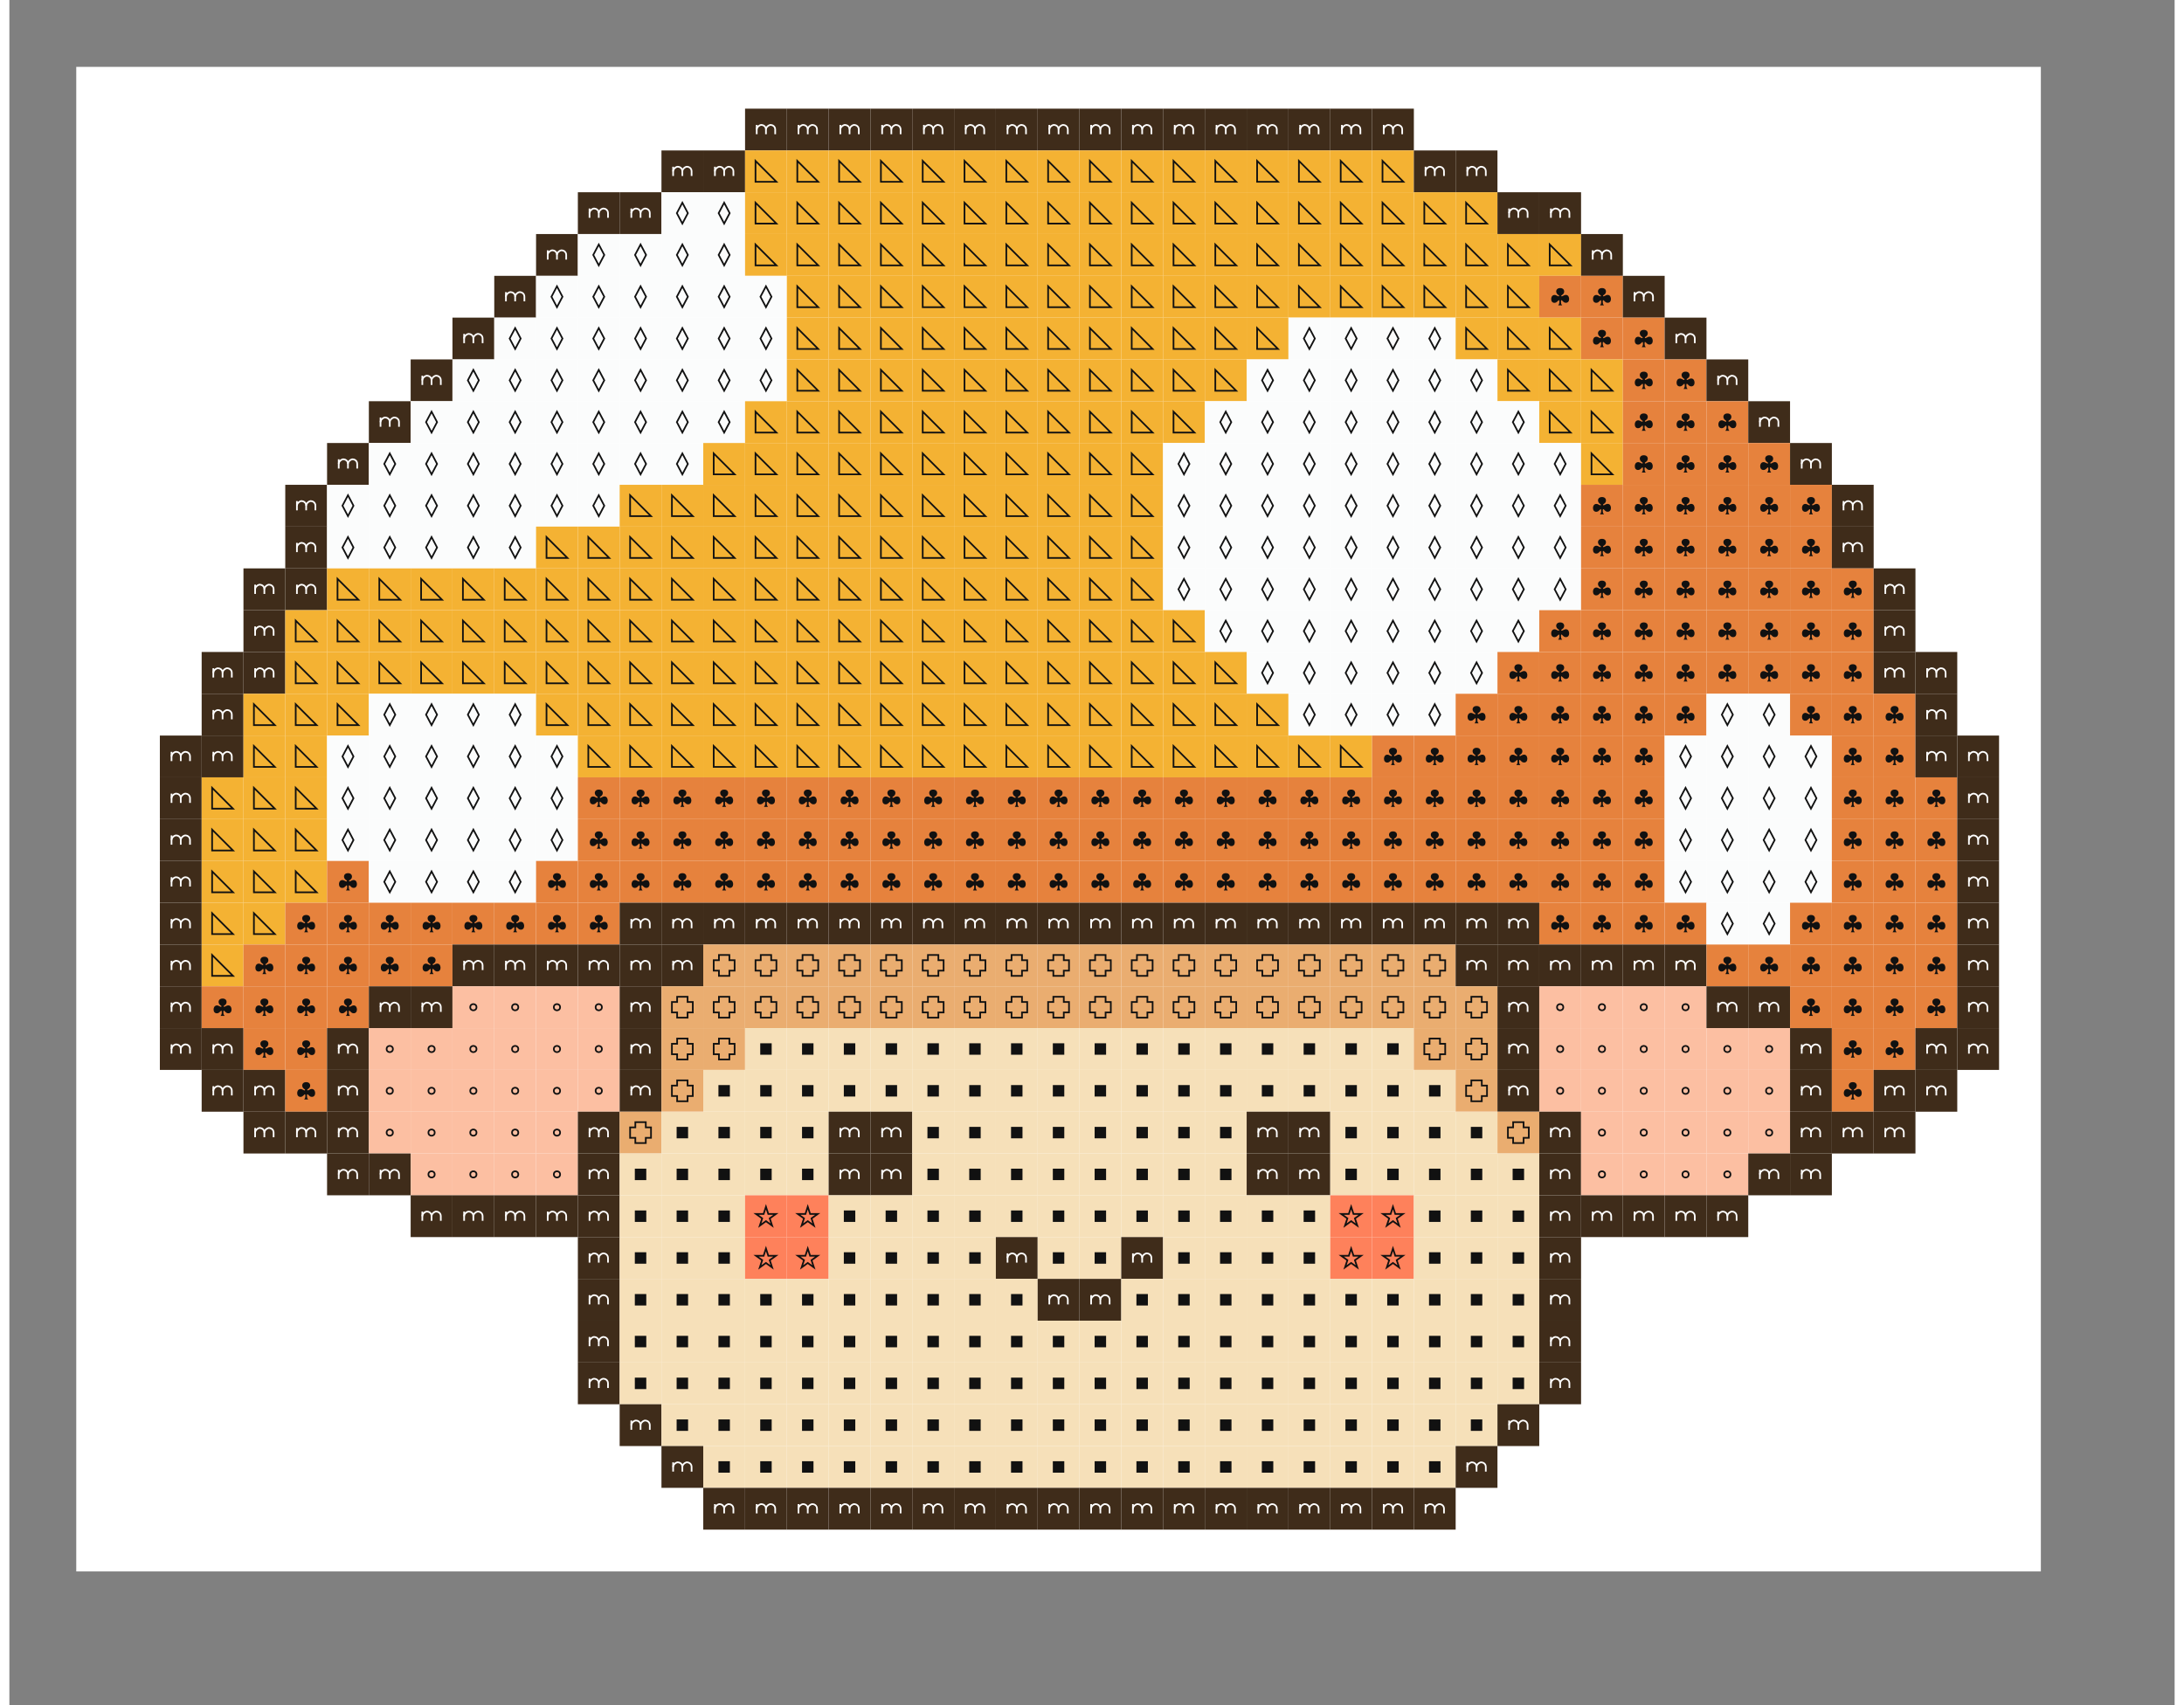 <svg xmlns="http://www.w3.org/2000/svg" width="200.8mm" height="156.8mm" viewBox="-6.4 -6.4 207.2 163.2" xmlns:xlink="http://www.w3.org/1999/xlink"><rect x="-6.4" y="-6.4" width="207.2" height="163.2" fill="#808080" stroke="none"/><defs>
      <rect id="maskCr" width="4" height="4" />
      <path id="maskHc1" d="M 0 0 L 2 0 L 4 2 L 4 4 L 2 4 L 0 2 Z" />
      <path id="maskHc2" d="M 2 0 L 4 0 L 4 2 L 2 4 L 0 4 L 0 2 Z" />
      <g id="c0"><use xlink:href="#maskCr" fill="rgb(251,252,252)" /><use xlink:href="#sm0" /></g><g id="c1"><use xlink:href="#maskCr" fill="rgb(221,212,238)" /><use xlink:href="#sm28" /></g><g id="sm101"><g transform="scale(0.004) translate(250,250)"><g id="_773110240">
   <line fill="none" stroke="#FFF" stroke-width="40" x1="29" y1="139" x2="29" y2="361"/>
   <path fill="none" stroke="#FFF" stroke-width="40" d="M29 250c0,-63 73,-111 110,-111 38,0 111,27 111,111l0 111"/>
   <path fill="none" stroke="#FFF" stroke-width="40" d="M250 250c0,-63 73,-111 111,-111 37,0 110,27 110,111l0 111"/>
  </g></g></g><g id="c2"><use xlink:href="#maskCr" fill="rgb(63,44,26)" /><use xlink:href="#sm101" /></g><g id="c3"><use xlink:href="#maskCr" fill="rgb(63,44,26)" /><use xlink:href="#sm101" /></g><g id="sm5"><g transform="scale(0.004) translate(250,250)"><path fill="none" fill-rule="nonzero" stroke="#111" stroke-width="40" d="M0 0l500 500 -500 0 0 -500zm250 250m0 250m-250 -250"/></g></g><g id="c4"><use xlink:href="#maskCr" fill="rgb(244,178,51)" /><use xlink:href="#sm5" /></g><g id="sm61"><g transform="scale(0.004) translate(250,250)"><path fill="#111" d="M298 457l-96 0c12,-16 20,-30 23,-41 4,-11 6,-25 6,-43 0,-14 0,-23 -2,-29 0,-4 -2,-6 -4,-8 -1,-2 -3,-3 -5,-3 -2,0 -5,1 -8,3 -4,2 -12,10 -25,24 -13,13 -24,22 -32,26 -14,6 -28,10 -42,10 -23,0 -42,-8 -57,-25 -14,-16 -21,-38 -21,-66 0,-18 4,-35 11,-52 7,-16 17,-28 30,-35 12,-7 26,-11 41,-11 9,0 18,1 25,4 8,2 20,8 37,17 16,9 28,13 34,13 3,0 6,-1 8,-3 2,-2 3,-5 3,-8 0,-5 -1,-8 -3,-11 -3,-4 -10,-9 -20,-15 -15,-9 -26,-21 -34,-36 -8,-15 -12,-29 -12,-44 0,-22 8,-42 25,-58 17,-15 41,-23 71,-23 30,0 53,8 70,23 17,16 25,36 25,59 0,15 -4,30 -12,45 -9,14 -19,25 -32,32 -12,8 -20,13 -22,16 -3,3 -4,7 -4,10 0,4 1,7 4,9 2,3 5,4 8,4 6,0 17,-4 32,-13 25,-14 46,-22 64,-22 16,0 31,4 43,12 12,7 21,19 28,37 6,17 10,33 10,50 0,27 -7,49 -21,65 -14,17 -33,25 -57,25 -14,0 -26,-3 -38,-8 -11,-6 -26,-18 -44,-37 -8,-8 -13,-13 -16,-15 -3,-2 -6,-2 -9,-2 -2,0 -3,0 -5,1 -2,2 -3,5 -4,10 -2,6 -2,16 -2,29 0,18 2,33 5,44 4,11 12,25 24,40z"/></g></g><g id="c5"><use xlink:href="#maskCr" fill="rgb(230,130,61)" /><use xlink:href="#sm61" /></g><g id="c6"><use xlink:href="#maskCr" fill="rgb(63,44,26)" /><use xlink:href="#sm101" /></g><g id="sm3"><g transform="scale(0.004) translate(250,250)"><circle fill="none" stroke="#111" stroke-width="40" cx="250" cy="250" r="75"/></g></g><g id="c7"><use xlink:href="#maskCr" fill="rgb(252,191,162)" /><use xlink:href="#sm3" /></g><g id="sm6"><g transform="scale(0.004) translate(250,250)"><path fill="none" fill-rule="nonzero" stroke="#111" stroke-width="40" d="M125 500l250 0 0 -125 125 0 0 -250 -125 0 0 -125 -250 0 0 125 -125 0 0 250 125 0 0 125zm125 0m125 -62m63 -63m62 -125m-62 -125m-63 -62m-125 -63m-125 63m-62 62m-63 125m63 125m62 63"/></g></g><g id="c8"><use xlink:href="#maskCr" fill="rgb(234,173,112)" /><use xlink:href="#sm6" /></g><g id="sm29"><g transform="scale(0.004) translate(250,250)"><path fill="#111" d="M113 113l274 0 0 274 -274 0 0 -274zm83 83l108 0 0 108 -108 0 0 -108z"/></g></g><g id="c9"><use xlink:href="#maskCr" fill="rgb(246,224,185)" /><use xlink:href="#sm29" /></g><g id="c10"><use xlink:href="#maskCr" fill="rgb(63,44,26)" /><use xlink:href="#sm101" /></g><g id="sm10"><g transform="scale(0.004) translate(250,250)"><polygon fill="none" stroke="#111" stroke-width="40" points="250,24 306,197 488,197 340,303 397,476 250,369 103,476 160,303 12,197 194,197 "/></g></g><g id="c11"><use xlink:href="#maskCr" fill="rgb(254,129,91)" /><use xlink:href="#sm10" /></g><g id="c12"><use xlink:href="#maskCr" fill="rgb(252,224,223)" /><use xlink:href="#sm13" /></g><g id="sm11"><g transform="scale(0.004) translate(250,250)"><polygon fill="none" stroke="#111" stroke-width="40" points="118,250 250,0 382,250 250,500 "/></g></g><g id="c13"><use xlink:href="#maskCr" fill="rgb(251,252,252)" /><use xlink:href="#sm11" /></g></defs><g>
      <rect x="0" y="0" width="188" height="144" fill="white"/>
          </g><g><use xlink:href="#c2" transform="translate(64,4)" /><use xlink:href="#c2" transform="translate(68,4)" /><use xlink:href="#c2" transform="translate(72,4)" /><use xlink:href="#c2" transform="translate(76,4)" /><use xlink:href="#c2" transform="translate(80,4)" /><use xlink:href="#c2" transform="translate(84,4)" /><use xlink:href="#c2" transform="translate(88,4)" /><use xlink:href="#c2" transform="translate(92,4)" /><use xlink:href="#c2" transform="translate(96,4)" /><use xlink:href="#c2" transform="translate(100,4)" /><use xlink:href="#c2" transform="translate(104,4)" /><use xlink:href="#c2" transform="translate(108,4)" /><use xlink:href="#c2" transform="translate(112,4)" /><use xlink:href="#c2" transform="translate(116,4)" /><use xlink:href="#c2" transform="translate(120,4)" /><use xlink:href="#c2" transform="translate(124,4)" /><use xlink:href="#c2" transform="translate(56,8)" /><use xlink:href="#c2" transform="translate(60,8)" /><use xlink:href="#c4" transform="translate(64,8)" /><use xlink:href="#c4" transform="translate(68,8)" /><use xlink:href="#c4" transform="translate(72,8)" /><use xlink:href="#c4" transform="translate(76,8)" /><use xlink:href="#c4" transform="translate(80,8)" /><use xlink:href="#c4" transform="translate(84,8)" /><use xlink:href="#c4" transform="translate(88,8)" /><use xlink:href="#c4" transform="translate(92,8)" /><use xlink:href="#c4" transform="translate(96,8)" /><use xlink:href="#c4" transform="translate(100,8)" /><use xlink:href="#c4" transform="translate(104,8)" /><use xlink:href="#c4" transform="translate(108,8)" /><use xlink:href="#c4" transform="translate(112,8)" /><use xlink:href="#c4" transform="translate(116,8)" /><use xlink:href="#c4" transform="translate(120,8)" /><use xlink:href="#c4" transform="translate(124,8)" /><use xlink:href="#c2" transform="translate(128,8)" /><use xlink:href="#c2" transform="translate(132,8)" /><use xlink:href="#c2" transform="translate(48,12)" /><use xlink:href="#c2" transform="translate(52,12)" /><use xlink:href="#c13" transform="translate(56,12)" /><use xlink:href="#c13" transform="translate(60,12)" /><use xlink:href="#c4" transform="translate(64,12)" /><use xlink:href="#c4" transform="translate(68,12)" /><use xlink:href="#c4" transform="translate(72,12)" /><use xlink:href="#c4" transform="translate(76,12)" /><use xlink:href="#c4" transform="translate(80,12)" /><use xlink:href="#c4" transform="translate(84,12)" /><use xlink:href="#c4" transform="translate(88,12)" /><use xlink:href="#c4" transform="translate(92,12)" /><use xlink:href="#c4" transform="translate(96,12)" /><use xlink:href="#c4" transform="translate(100,12)" /><use xlink:href="#c4" transform="translate(104,12)" /><use xlink:href="#c4" transform="translate(108,12)" /><use xlink:href="#c4" transform="translate(112,12)" /><use xlink:href="#c4" transform="translate(116,12)" /><use xlink:href="#c4" transform="translate(120,12)" /><use xlink:href="#c4" transform="translate(124,12)" /><use xlink:href="#c4" transform="translate(128,12)" /><use xlink:href="#c4" transform="translate(132,12)" /><use xlink:href="#c2" transform="translate(136,12)" /><use xlink:href="#c2" transform="translate(140,12)" /><use xlink:href="#c2" transform="translate(44,16)" /><use xlink:href="#c13" transform="translate(48,16)" /><use xlink:href="#c13" transform="translate(52,16)" /><use xlink:href="#c13" transform="translate(56,16)" /><use xlink:href="#c13" transform="translate(60,16)" /><use xlink:href="#c4" transform="translate(64,16)" /><use xlink:href="#c4" transform="translate(68,16)" /><use xlink:href="#c4" transform="translate(72,16)" /><use xlink:href="#c4" transform="translate(76,16)" /><use xlink:href="#c4" transform="translate(80,16)" /><use xlink:href="#c4" transform="translate(84,16)" /><use xlink:href="#c4" transform="translate(88,16)" /><use xlink:href="#c4" transform="translate(92,16)" /><use xlink:href="#c4" transform="translate(96,16)" /><use xlink:href="#c4" transform="translate(100,16)" /><use xlink:href="#c4" transform="translate(104,16)" /><use xlink:href="#c4" transform="translate(108,16)" /><use xlink:href="#c4" transform="translate(112,16)" /><use xlink:href="#c4" transform="translate(116,16)" /><use xlink:href="#c4" transform="translate(120,16)" /><use xlink:href="#c4" transform="translate(124,16)" /><use xlink:href="#c4" transform="translate(128,16)" /><use xlink:href="#c4" transform="translate(132,16)" /><use xlink:href="#c4" transform="translate(136,16)" /><use xlink:href="#c4" transform="translate(140,16)" /><use xlink:href="#c2" transform="translate(144,16)" /><use xlink:href="#c2" transform="translate(40,20)" /><use xlink:href="#c13" transform="translate(44,20)" /><use xlink:href="#c13" transform="translate(48,20)" /><use xlink:href="#c13" transform="translate(52,20)" /><use xlink:href="#c13" transform="translate(56,20)" /><use xlink:href="#c13" transform="translate(60,20)" /><use xlink:href="#c13" transform="translate(64,20)" /><use xlink:href="#c4" transform="translate(68,20)" /><use xlink:href="#c4" transform="translate(72,20)" /><use xlink:href="#c4" transform="translate(76,20)" /><use xlink:href="#c4" transform="translate(80,20)" /><use xlink:href="#c4" transform="translate(84,20)" /><use xlink:href="#c4" transform="translate(88,20)" /><use xlink:href="#c4" transform="translate(92,20)" /><use xlink:href="#c4" transform="translate(96,20)" /><use xlink:href="#c4" transform="translate(100,20)" /><use xlink:href="#c4" transform="translate(104,20)" /><use xlink:href="#c4" transform="translate(108,20)" /><use xlink:href="#c4" transform="translate(112,20)" /><use xlink:href="#c4" transform="translate(116,20)" /><use xlink:href="#c4" transform="translate(120,20)" /><use xlink:href="#c4" transform="translate(124,20)" /><use xlink:href="#c4" transform="translate(128,20)" /><use xlink:href="#c4" transform="translate(132,20)" /><use xlink:href="#c4" transform="translate(136,20)" /><use xlink:href="#c5" transform="translate(140,20)" /><use xlink:href="#c5" transform="translate(144,20)" /><use xlink:href="#c2" transform="translate(148,20)" /><use xlink:href="#c2" transform="translate(36,24)" /><use xlink:href="#c13" transform="translate(40,24)" /><use xlink:href="#c13" transform="translate(44,24)" /><use xlink:href="#c13" transform="translate(48,24)" /><use xlink:href="#c13" transform="translate(52,24)" /><use xlink:href="#c13" transform="translate(56,24)" /><use xlink:href="#c13" transform="translate(60,24)" /><use xlink:href="#c13" transform="translate(64,24)" /><use xlink:href="#c4" transform="translate(68,24)" /><use xlink:href="#c4" transform="translate(72,24)" /><use xlink:href="#c4" transform="translate(76,24)" /><use xlink:href="#c4" transform="translate(80,24)" /><use xlink:href="#c4" transform="translate(84,24)" /><use xlink:href="#c4" transform="translate(88,24)" /><use xlink:href="#c4" transform="translate(92,24)" /><use xlink:href="#c4" transform="translate(96,24)" /><use xlink:href="#c4" transform="translate(100,24)" /><use xlink:href="#c4" transform="translate(104,24)" /><use xlink:href="#c4" transform="translate(108,24)" /><use xlink:href="#c4" transform="translate(112,24)" /><use xlink:href="#c13" transform="translate(116,24)" /><use xlink:href="#c13" transform="translate(120,24)" /><use xlink:href="#c13" transform="translate(124,24)" /><use xlink:href="#c13" transform="translate(128,24)" /><use xlink:href="#c4" transform="translate(132,24)" /><use xlink:href="#c4" transform="translate(136,24)" /><use xlink:href="#c4" transform="translate(140,24)" /><use xlink:href="#c5" transform="translate(144,24)" /><use xlink:href="#c5" transform="translate(148,24)" /><use xlink:href="#c2" transform="translate(152,24)" /><use xlink:href="#c2" transform="translate(32,28)" /><use xlink:href="#c13" transform="translate(36,28)" /><use xlink:href="#c13" transform="translate(40,28)" /><use xlink:href="#c13" transform="translate(44,28)" /><use xlink:href="#c13" transform="translate(48,28)" /><use xlink:href="#c13" transform="translate(52,28)" /><use xlink:href="#c13" transform="translate(56,28)" /><use xlink:href="#c13" transform="translate(60,28)" /><use xlink:href="#c13" transform="translate(64,28)" /><use xlink:href="#c4" transform="translate(68,28)" /><use xlink:href="#c4" transform="translate(72,28)" /><use xlink:href="#c4" transform="translate(76,28)" /><use xlink:href="#c4" transform="translate(80,28)" /><use xlink:href="#c4" transform="translate(84,28)" /><use xlink:href="#c4" transform="translate(88,28)" /><use xlink:href="#c4" transform="translate(92,28)" /><use xlink:href="#c4" transform="translate(96,28)" /><use xlink:href="#c4" transform="translate(100,28)" /><use xlink:href="#c4" transform="translate(104,28)" /><use xlink:href="#c4" transform="translate(108,28)" /><use xlink:href="#c13" transform="translate(112,28)" /><use xlink:href="#c13" transform="translate(116,28)" /><use xlink:href="#c13" transform="translate(120,28)" /><use xlink:href="#c13" transform="translate(124,28)" /><use xlink:href="#c13" transform="translate(128,28)" /><use xlink:href="#c13" transform="translate(132,28)" /><use xlink:href="#c4" transform="translate(136,28)" /><use xlink:href="#c4" transform="translate(140,28)" /><use xlink:href="#c4" transform="translate(144,28)" /><use xlink:href="#c5" transform="translate(148,28)" /><use xlink:href="#c5" transform="translate(152,28)" /><use xlink:href="#c2" transform="translate(156,28)" /><use xlink:href="#c2" transform="translate(28,32)" /><use xlink:href="#c13" transform="translate(32,32)" /><use xlink:href="#c13" transform="translate(36,32)" /><use xlink:href="#c13" transform="translate(40,32)" /><use xlink:href="#c13" transform="translate(44,32)" /><use xlink:href="#c13" transform="translate(48,32)" /><use xlink:href="#c13" transform="translate(52,32)" /><use xlink:href="#c13" transform="translate(56,32)" /><use xlink:href="#c13" transform="translate(60,32)" /><use xlink:href="#c4" transform="translate(64,32)" /><use xlink:href="#c4" transform="translate(68,32)" /><use xlink:href="#c4" transform="translate(72,32)" /><use xlink:href="#c4" transform="translate(76,32)" /><use xlink:href="#c4" transform="translate(80,32)" /><use xlink:href="#c4" transform="translate(84,32)" /><use xlink:href="#c4" transform="translate(88,32)" /><use xlink:href="#c4" transform="translate(92,32)" /><use xlink:href="#c4" transform="translate(96,32)" /><use xlink:href="#c4" transform="translate(100,32)" /><use xlink:href="#c4" transform="translate(104,32)" /><use xlink:href="#c13" transform="translate(108,32)" /><use xlink:href="#c13" transform="translate(112,32)" /><use xlink:href="#c13" transform="translate(116,32)" /><use xlink:href="#c13" transform="translate(120,32)" /><use xlink:href="#c13" transform="translate(124,32)" /><use xlink:href="#c13" transform="translate(128,32)" /><use xlink:href="#c13" transform="translate(132,32)" /><use xlink:href="#c13" transform="translate(136,32)" /><use xlink:href="#c4" transform="translate(140,32)" /><use xlink:href="#c4" transform="translate(144,32)" /><use xlink:href="#c5" transform="translate(148,32)" /><use xlink:href="#c5" transform="translate(152,32)" /><use xlink:href="#c5" transform="translate(156,32)" /><use xlink:href="#c2" transform="translate(160,32)" /><use xlink:href="#c2" transform="translate(24,36)" /><use xlink:href="#c13" transform="translate(28,36)" /><use xlink:href="#c13" transform="translate(32,36)" /><use xlink:href="#c13" transform="translate(36,36)" /><use xlink:href="#c13" transform="translate(40,36)" /><use xlink:href="#c13" transform="translate(44,36)" /><use xlink:href="#c13" transform="translate(48,36)" /><use xlink:href="#c13" transform="translate(52,36)" /><use xlink:href="#c13" transform="translate(56,36)" /><use xlink:href="#c4" transform="translate(60,36)" /><use xlink:href="#c4" transform="translate(64,36)" /><use xlink:href="#c4" transform="translate(68,36)" /><use xlink:href="#c4" transform="translate(72,36)" /><use xlink:href="#c4" transform="translate(76,36)" /><use xlink:href="#c4" transform="translate(80,36)" /><use xlink:href="#c4" transform="translate(84,36)" /><use xlink:href="#c4" transform="translate(88,36)" /><use xlink:href="#c4" transform="translate(92,36)" /><use xlink:href="#c4" transform="translate(96,36)" /><use xlink:href="#c4" transform="translate(100,36)" /><use xlink:href="#c13" transform="translate(104,36)" /><use xlink:href="#c13" transform="translate(108,36)" /><use xlink:href="#c13" transform="translate(112,36)" /><use xlink:href="#c13" transform="translate(116,36)" /><use xlink:href="#c13" transform="translate(120,36)" /><use xlink:href="#c13" transform="translate(124,36)" /><use xlink:href="#c13" transform="translate(128,36)" /><use xlink:href="#c13" transform="translate(132,36)" /><use xlink:href="#c13" transform="translate(136,36)" /><use xlink:href="#c13" transform="translate(140,36)" /><use xlink:href="#c4" transform="translate(144,36)" /><use xlink:href="#c5" transform="translate(148,36)" /><use xlink:href="#c5" transform="translate(152,36)" /><use xlink:href="#c5" transform="translate(156,36)" /><use xlink:href="#c5" transform="translate(160,36)" /><use xlink:href="#c2" transform="translate(164,36)" /><use xlink:href="#c2" transform="translate(20,40)" /><use xlink:href="#c13" transform="translate(24,40)" /><use xlink:href="#c13" transform="translate(28,40)" /><use xlink:href="#c13" transform="translate(32,40)" /><use xlink:href="#c13" transform="translate(36,40)" /><use xlink:href="#c13" transform="translate(40,40)" /><use xlink:href="#c13" transform="translate(44,40)" /><use xlink:href="#c13" transform="translate(48,40)" /><use xlink:href="#c4" transform="translate(52,40)" /><use xlink:href="#c4" transform="translate(56,40)" /><use xlink:href="#c4" transform="translate(60,40)" /><use xlink:href="#c4" transform="translate(64,40)" /><use xlink:href="#c4" transform="translate(68,40)" /><use xlink:href="#c4" transform="translate(72,40)" /><use xlink:href="#c4" transform="translate(76,40)" /><use xlink:href="#c4" transform="translate(80,40)" /><use xlink:href="#c4" transform="translate(84,40)" /><use xlink:href="#c4" transform="translate(88,40)" /><use xlink:href="#c4" transform="translate(92,40)" /><use xlink:href="#c4" transform="translate(96,40)" /><use xlink:href="#c4" transform="translate(100,40)" /><use xlink:href="#c13" transform="translate(104,40)" /><use xlink:href="#c13" transform="translate(108,40)" /><use xlink:href="#c13" transform="translate(112,40)" /><use xlink:href="#c13" transform="translate(116,40)" /><use xlink:href="#c13" transform="translate(120,40)" /><use xlink:href="#c13" transform="translate(124,40)" /><use xlink:href="#c13" transform="translate(128,40)" /><use xlink:href="#c13" transform="translate(132,40)" /><use xlink:href="#c13" transform="translate(136,40)" /><use xlink:href="#c13" transform="translate(140,40)" /><use xlink:href="#c5" transform="translate(144,40)" /><use xlink:href="#c5" transform="translate(148,40)" /><use xlink:href="#c5" transform="translate(152,40)" /><use xlink:href="#c5" transform="translate(156,40)" /><use xlink:href="#c5" transform="translate(160,40)" /><use xlink:href="#c5" transform="translate(164,40)" /><use xlink:href="#c2" transform="translate(168,40)" /><use xlink:href="#c2" transform="translate(20,44)" /><use xlink:href="#c13" transform="translate(24,44)" /><use xlink:href="#c13" transform="translate(28,44)" /><use xlink:href="#c13" transform="translate(32,44)" /><use xlink:href="#c13" transform="translate(36,44)" /><use xlink:href="#c13" transform="translate(40,44)" /><use xlink:href="#c4" transform="translate(44,44)" /><use xlink:href="#c4" transform="translate(48,44)" /><use xlink:href="#c4" transform="translate(52,44)" /><use xlink:href="#c4" transform="translate(56,44)" /><use xlink:href="#c4" transform="translate(60,44)" /><use xlink:href="#c4" transform="translate(64,44)" /><use xlink:href="#c4" transform="translate(68,44)" /><use xlink:href="#c4" transform="translate(72,44)" /><use xlink:href="#c4" transform="translate(76,44)" /><use xlink:href="#c4" transform="translate(80,44)" /><use xlink:href="#c4" transform="translate(84,44)" /><use xlink:href="#c4" transform="translate(88,44)" /><use xlink:href="#c4" transform="translate(92,44)" /><use xlink:href="#c4" transform="translate(96,44)" /><use xlink:href="#c4" transform="translate(100,44)" /><use xlink:href="#c13" transform="translate(104,44)" /><use xlink:href="#c13" transform="translate(108,44)" /><use xlink:href="#c13" transform="translate(112,44)" /><use xlink:href="#c13" transform="translate(116,44)" /><use xlink:href="#c13" transform="translate(120,44)" /><use xlink:href="#c13" transform="translate(124,44)" /><use xlink:href="#c13" transform="translate(128,44)" /><use xlink:href="#c13" transform="translate(132,44)" /><use xlink:href="#c13" transform="translate(136,44)" /><use xlink:href="#c13" transform="translate(140,44)" /><use xlink:href="#c5" transform="translate(144,44)" /><use xlink:href="#c5" transform="translate(148,44)" /><use xlink:href="#c5" transform="translate(152,44)" /><use xlink:href="#c5" transform="translate(156,44)" /><use xlink:href="#c5" transform="translate(160,44)" /><use xlink:href="#c5" transform="translate(164,44)" /><use xlink:href="#c2" transform="translate(168,44)" /><use xlink:href="#c2" transform="translate(16,48)" /><use xlink:href="#c10" transform="translate(20,48)" /><use xlink:href="#c4" transform="translate(24,48)" /><use xlink:href="#c4" transform="translate(28,48)" /><use xlink:href="#c4" transform="translate(32,48)" /><use xlink:href="#c4" transform="translate(36,48)" /><use xlink:href="#c4" transform="translate(40,48)" /><use xlink:href="#c4" transform="translate(44,48)" /><use xlink:href="#c4" transform="translate(48,48)" /><use xlink:href="#c4" transform="translate(52,48)" /><use xlink:href="#c4" transform="translate(56,48)" /><use xlink:href="#c4" transform="translate(60,48)" /><use xlink:href="#c4" transform="translate(64,48)" /><use xlink:href="#c4" transform="translate(68,48)" /><use xlink:href="#c4" transform="translate(72,48)" /><use xlink:href="#c4" transform="translate(76,48)" /><use xlink:href="#c4" transform="translate(80,48)" /><use xlink:href="#c4" transform="translate(84,48)" /><use xlink:href="#c4" transform="translate(88,48)" /><use xlink:href="#c4" transform="translate(92,48)" /><use xlink:href="#c4" transform="translate(96,48)" /><use xlink:href="#c4" transform="translate(100,48)" /><use xlink:href="#c13" transform="translate(104,48)" /><use xlink:href="#c13" transform="translate(108,48)" /><use xlink:href="#c13" transform="translate(112,48)" /><use xlink:href="#c13" transform="translate(116,48)" /><use xlink:href="#c13" transform="translate(120,48)" /><use xlink:href="#c13" transform="translate(124,48)" /><use xlink:href="#c13" transform="translate(128,48)" /><use xlink:href="#c13" transform="translate(132,48)" /><use xlink:href="#c13" transform="translate(136,48)" /><use xlink:href="#c13" transform="translate(140,48)" /><use xlink:href="#c5" transform="translate(144,48)" /><use xlink:href="#c5" transform="translate(148,48)" /><use xlink:href="#c5" transform="translate(152,48)" /><use xlink:href="#c5" transform="translate(156,48)" /><use xlink:href="#c5" transform="translate(160,48)" /><use xlink:href="#c5" transform="translate(164,48)" /><use xlink:href="#c5" transform="translate(168,48)" /><use xlink:href="#c2" transform="translate(172,48)" /><use xlink:href="#c2" transform="translate(16,52)" /><use xlink:href="#c4" transform="translate(20,52)" /><use xlink:href="#c4" transform="translate(24,52)" /><use xlink:href="#c4" transform="translate(28,52)" /><use xlink:href="#c4" transform="translate(32,52)" /><use xlink:href="#c4" transform="translate(36,52)" /><use xlink:href="#c4" transform="translate(40,52)" /><use xlink:href="#c4" transform="translate(44,52)" /><use xlink:href="#c4" transform="translate(48,52)" /><use xlink:href="#c4" transform="translate(52,52)" /><use xlink:href="#c4" transform="translate(56,52)" /><use xlink:href="#c4" transform="translate(60,52)" /><use xlink:href="#c4" transform="translate(64,52)" /><use xlink:href="#c4" transform="translate(68,52)" /><use xlink:href="#c4" transform="translate(72,52)" /><use xlink:href="#c4" transform="translate(76,52)" /><use xlink:href="#c4" transform="translate(80,52)" /><use xlink:href="#c4" transform="translate(84,52)" /><use xlink:href="#c4" transform="translate(88,52)" /><use xlink:href="#c4" transform="translate(92,52)" /><use xlink:href="#c4" transform="translate(96,52)" /><use xlink:href="#c4" transform="translate(100,52)" /><use xlink:href="#c4" transform="translate(104,52)" /><use xlink:href="#c13" transform="translate(108,52)" /><use xlink:href="#c13" transform="translate(112,52)" /><use xlink:href="#c13" transform="translate(116,52)" /><use xlink:href="#c13" transform="translate(120,52)" /><use xlink:href="#c13" transform="translate(124,52)" /><use xlink:href="#c13" transform="translate(128,52)" /><use xlink:href="#c13" transform="translate(132,52)" /><use xlink:href="#c13" transform="translate(136,52)" /><use xlink:href="#c5" transform="translate(140,52)" /><use xlink:href="#c5" transform="translate(144,52)" /><use xlink:href="#c5" transform="translate(148,52)" /><use xlink:href="#c5" transform="translate(152,52)" /><use xlink:href="#c5" transform="translate(156,52)" /><use xlink:href="#c5" transform="translate(160,52)" /><use xlink:href="#c5" transform="translate(164,52)" /><use xlink:href="#c5" transform="translate(168,52)" /><use xlink:href="#c2" transform="translate(172,52)" /><use xlink:href="#c2" transform="translate(12,56)" /><use xlink:href="#c6" transform="translate(16,56)" /><use xlink:href="#c4" transform="translate(20,56)" /><use xlink:href="#c4" transform="translate(24,56)" /><use xlink:href="#c4" transform="translate(28,56)" /><use xlink:href="#c4" transform="translate(32,56)" /><use xlink:href="#c4" transform="translate(36,56)" /><use xlink:href="#c4" transform="translate(40,56)" /><use xlink:href="#c4" transform="translate(44,56)" /><use xlink:href="#c4" transform="translate(48,56)" /><use xlink:href="#c4" transform="translate(52,56)" /><use xlink:href="#c4" transform="translate(56,56)" /><use xlink:href="#c4" transform="translate(60,56)" /><use xlink:href="#c4" transform="translate(64,56)" /><use xlink:href="#c4" transform="translate(68,56)" /><use xlink:href="#c4" transform="translate(72,56)" /><use xlink:href="#c4" transform="translate(76,56)" /><use xlink:href="#c4" transform="translate(80,56)" /><use xlink:href="#c4" transform="translate(84,56)" /><use xlink:href="#c4" transform="translate(88,56)" /><use xlink:href="#c4" transform="translate(92,56)" /><use xlink:href="#c4" transform="translate(96,56)" /><use xlink:href="#c4" transform="translate(100,56)" /><use xlink:href="#c4" transform="translate(104,56)" /><use xlink:href="#c4" transform="translate(108,56)" /><use xlink:href="#c13" transform="translate(112,56)" /><use xlink:href="#c13" transform="translate(116,56)" /><use xlink:href="#c13" transform="translate(120,56)" /><use xlink:href="#c13" transform="translate(124,56)" /><use xlink:href="#c13" transform="translate(128,56)" /><use xlink:href="#c13" transform="translate(132,56)" /><use xlink:href="#c5" transform="translate(136,56)" /><use xlink:href="#c5" transform="translate(140,56)" /><use xlink:href="#c5" transform="translate(144,56)" /><use xlink:href="#c5" transform="translate(148,56)" /><use xlink:href="#c5" transform="translate(152,56)" /><use xlink:href="#c5" transform="translate(156,56)" /><use xlink:href="#c5" transform="translate(160,56)" /><use xlink:href="#c5" transform="translate(164,56)" /><use xlink:href="#c5" transform="translate(168,56)" /><use xlink:href="#c2" transform="translate(172,56)" /><use xlink:href="#c2" transform="translate(176,56)" /><use xlink:href="#c2" transform="translate(12,60)" /><use xlink:href="#c4" transform="translate(16,60)" /><use xlink:href="#c4" transform="translate(20,60)" /><use xlink:href="#c4" transform="translate(24,60)" /><use xlink:href="#c13" transform="translate(28,60)" /><use xlink:href="#c13" transform="translate(32,60)" /><use xlink:href="#c13" transform="translate(36,60)" /><use xlink:href="#c13" transform="translate(40,60)" /><use xlink:href="#c4" transform="translate(44,60)" /><use xlink:href="#c4" transform="translate(48,60)" /><use xlink:href="#c4" transform="translate(52,60)" /><use xlink:href="#c4" transform="translate(56,60)" /><use xlink:href="#c4" transform="translate(60,60)" /><use xlink:href="#c4" transform="translate(64,60)" /><use xlink:href="#c4" transform="translate(68,60)" /><use xlink:href="#c4" transform="translate(72,60)" /><use xlink:href="#c4" transform="translate(76,60)" /><use xlink:href="#c4" transform="translate(80,60)" /><use xlink:href="#c4" transform="translate(84,60)" /><use xlink:href="#c4" transform="translate(88,60)" /><use xlink:href="#c4" transform="translate(92,60)" /><use xlink:href="#c4" transform="translate(96,60)" /><use xlink:href="#c4" transform="translate(100,60)" /><use xlink:href="#c4" transform="translate(104,60)" /><use xlink:href="#c4" transform="translate(108,60)" /><use xlink:href="#c4" transform="translate(112,60)" /><use xlink:href="#c13" transform="translate(116,60)" /><use xlink:href="#c13" transform="translate(120,60)" /><use xlink:href="#c13" transform="translate(124,60)" /><use xlink:href="#c13" transform="translate(128,60)" /><use xlink:href="#c5" transform="translate(132,60)" /><use xlink:href="#c5" transform="translate(136,60)" /><use xlink:href="#c5" transform="translate(140,60)" /><use xlink:href="#c5" transform="translate(144,60)" /><use xlink:href="#c5" transform="translate(148,60)" /><use xlink:href="#c5" transform="translate(152,60)" /><use xlink:href="#c13" transform="translate(156,60)" /><use xlink:href="#c13" transform="translate(160,60)" /><use xlink:href="#c5" transform="translate(164,60)" /><use xlink:href="#c5" transform="translate(168,60)" /><use xlink:href="#c5" transform="translate(172,60)" /><use xlink:href="#c2" transform="translate(176,60)" /><use xlink:href="#c2" transform="translate(8,64)" /><use xlink:href="#c10" transform="translate(12,64)" /><use xlink:href="#c4" transform="translate(16,64)" /><use xlink:href="#c4" transform="translate(20,64)" /><use xlink:href="#c13" transform="translate(24,64)" /><use xlink:href="#c13" transform="translate(28,64)" /><use xlink:href="#c13" transform="translate(32,64)" /><use xlink:href="#c13" transform="translate(36,64)" /><use xlink:href="#c13" transform="translate(40,64)" /><use xlink:href="#c13" transform="translate(44,64)" /><use xlink:href="#c4" transform="translate(48,64)" /><use xlink:href="#c4" transform="translate(52,64)" /><use xlink:href="#c4" transform="translate(56,64)" /><use xlink:href="#c4" transform="translate(60,64)" /><use xlink:href="#c4" transform="translate(64,64)" /><use xlink:href="#c4" transform="translate(68,64)" /><use xlink:href="#c4" transform="translate(72,64)" /><use xlink:href="#c4" transform="translate(76,64)" /><use xlink:href="#c4" transform="translate(80,64)" /><use xlink:href="#c4" transform="translate(84,64)" /><use xlink:href="#c4" transform="translate(88,64)" /><use xlink:href="#c4" transform="translate(92,64)" /><use xlink:href="#c4" transform="translate(96,64)" /><use xlink:href="#c4" transform="translate(100,64)" /><use xlink:href="#c4" transform="translate(104,64)" /><use xlink:href="#c4" transform="translate(108,64)" /><use xlink:href="#c4" transform="translate(112,64)" /><use xlink:href="#c4" transform="translate(116,64)" /><use xlink:href="#c4" transform="translate(120,64)" /><use xlink:href="#c5" transform="translate(124,64)" /><use xlink:href="#c5" transform="translate(128,64)" /><use xlink:href="#c5" transform="translate(132,64)" /><use xlink:href="#c5" transform="translate(136,64)" /><use xlink:href="#c5" transform="translate(140,64)" /><use xlink:href="#c5" transform="translate(144,64)" /><use xlink:href="#c5" transform="translate(148,64)" /><use xlink:href="#c13" transform="translate(152,64)" /><use xlink:href="#c13" transform="translate(156,64)" /><use xlink:href="#c13" transform="translate(160,64)" /><use xlink:href="#c13" transform="translate(164,64)" /><use xlink:href="#c5" transform="translate(168,64)" /><use xlink:href="#c5" transform="translate(172,64)" /><use xlink:href="#c2" transform="translate(176,64)" /><use xlink:href="#c2" transform="translate(180,64)" /><use xlink:href="#c2" transform="translate(8,68)" /><use xlink:href="#c4" transform="translate(12,68)" /><use xlink:href="#c4" transform="translate(16,68)" /><use xlink:href="#c4" transform="translate(20,68)" /><use xlink:href="#c13" transform="translate(24,68)" /><use xlink:href="#c13" transform="translate(28,68)" /><use xlink:href="#c13" transform="translate(32,68)" /><use xlink:href="#c13" transform="translate(36,68)" /><use xlink:href="#c13" transform="translate(40,68)" /><use xlink:href="#c13" transform="translate(44,68)" /><use xlink:href="#c5" transform="translate(48,68)" /><use xlink:href="#c5" transform="translate(52,68)" /><use xlink:href="#c5" transform="translate(56,68)" /><use xlink:href="#c5" transform="translate(60,68)" /><use xlink:href="#c5" transform="translate(64,68)" /><use xlink:href="#c5" transform="translate(68,68)" /><use xlink:href="#c5" transform="translate(72,68)" /><use xlink:href="#c5" transform="translate(76,68)" /><use xlink:href="#c5" transform="translate(80,68)" /><use xlink:href="#c5" transform="translate(84,68)" /><use xlink:href="#c5" transform="translate(88,68)" /><use xlink:href="#c5" transform="translate(92,68)" /><use xlink:href="#c5" transform="translate(96,68)" /><use xlink:href="#c5" transform="translate(100,68)" /><use xlink:href="#c5" transform="translate(104,68)" /><use xlink:href="#c5" transform="translate(108,68)" /><use xlink:href="#c5" transform="translate(112,68)" /><use xlink:href="#c5" transform="translate(116,68)" /><use xlink:href="#c5" transform="translate(120,68)" /><use xlink:href="#c5" transform="translate(124,68)" /><use xlink:href="#c5" transform="translate(128,68)" /><use xlink:href="#c5" transform="translate(132,68)" /><use xlink:href="#c5" transform="translate(136,68)" /><use xlink:href="#c5" transform="translate(140,68)" /><use xlink:href="#c5" transform="translate(144,68)" /><use xlink:href="#c5" transform="translate(148,68)" /><use xlink:href="#c13" transform="translate(152,68)" /><use xlink:href="#c13" transform="translate(156,68)" /><use xlink:href="#c13" transform="translate(160,68)" /><use xlink:href="#c13" transform="translate(164,68)" /><use xlink:href="#c5" transform="translate(168,68)" /><use xlink:href="#c5" transform="translate(172,68)" /><use xlink:href="#c5" transform="translate(176,68)" /><use xlink:href="#c2" transform="translate(180,68)" /><use xlink:href="#c2" transform="translate(8,72)" /><use xlink:href="#c4" transform="translate(12,72)" /><use xlink:href="#c4" transform="translate(16,72)" /><use xlink:href="#c4" transform="translate(20,72)" /><use xlink:href="#c13" transform="translate(24,72)" /><use xlink:href="#c13" transform="translate(28,72)" /><use xlink:href="#c13" transform="translate(32,72)" /><use xlink:href="#c13" transform="translate(36,72)" /><use xlink:href="#c13" transform="translate(40,72)" /><use xlink:href="#c13" transform="translate(44,72)" /><use xlink:href="#c5" transform="translate(48,72)" /><use xlink:href="#c5" transform="translate(52,72)" /><use xlink:href="#c5" transform="translate(56,72)" /><use xlink:href="#c5" transform="translate(60,72)" /><use xlink:href="#c5" transform="translate(64,72)" /><use xlink:href="#c5" transform="translate(68,72)" /><use xlink:href="#c5" transform="translate(72,72)" /><use xlink:href="#c5" transform="translate(76,72)" /><use xlink:href="#c5" transform="translate(80,72)" /><use xlink:href="#c5" transform="translate(84,72)" /><use xlink:href="#c5" transform="translate(88,72)" /><use xlink:href="#c5" transform="translate(92,72)" /><use xlink:href="#c5" transform="translate(96,72)" /><use xlink:href="#c5" transform="translate(100,72)" /><use xlink:href="#c5" transform="translate(104,72)" /><use xlink:href="#c5" transform="translate(108,72)" /><use xlink:href="#c5" transform="translate(112,72)" /><use xlink:href="#c5" transform="translate(116,72)" /><use xlink:href="#c5" transform="translate(120,72)" /><use xlink:href="#c5" transform="translate(124,72)" /><use xlink:href="#c5" transform="translate(128,72)" /><use xlink:href="#c5" transform="translate(132,72)" /><use xlink:href="#c5" transform="translate(136,72)" /><use xlink:href="#c5" transform="translate(140,72)" /><use xlink:href="#c5" transform="translate(144,72)" /><use xlink:href="#c5" transform="translate(148,72)" /><use xlink:href="#c13" transform="translate(152,72)" /><use xlink:href="#c13" transform="translate(156,72)" /><use xlink:href="#c13" transform="translate(160,72)" /><use xlink:href="#c13" transform="translate(164,72)" /><use xlink:href="#c5" transform="translate(168,72)" /><use xlink:href="#c5" transform="translate(172,72)" /><use xlink:href="#c5" transform="translate(176,72)" /><use xlink:href="#c2" transform="translate(180,72)" /><use xlink:href="#c2" transform="translate(8,76)" /><use xlink:href="#c4" transform="translate(12,76)" /><use xlink:href="#c4" transform="translate(16,76)" /><use xlink:href="#c4" transform="translate(20,76)" /><use xlink:href="#c5" transform="translate(24,76)" /><use xlink:href="#c13" transform="translate(28,76)" /><use xlink:href="#c13" transform="translate(32,76)" /><use xlink:href="#c13" transform="translate(36,76)" /><use xlink:href="#c13" transform="translate(40,76)" /><use xlink:href="#c5" transform="translate(44,76)" /><use xlink:href="#c5" transform="translate(48,76)" /><use xlink:href="#c5" transform="translate(52,76)" /><use xlink:href="#c5" transform="translate(56,76)" /><use xlink:href="#c5" transform="translate(60,76)" /><use xlink:href="#c5" transform="translate(64,76)" /><use xlink:href="#c5" transform="translate(68,76)" /><use xlink:href="#c5" transform="translate(72,76)" /><use xlink:href="#c5" transform="translate(76,76)" /><use xlink:href="#c5" transform="translate(80,76)" /><use xlink:href="#c5" transform="translate(84,76)" /><use xlink:href="#c5" transform="translate(88,76)" /><use xlink:href="#c5" transform="translate(92,76)" /><use xlink:href="#c5" transform="translate(96,76)" /><use xlink:href="#c5" transform="translate(100,76)" /><use xlink:href="#c5" transform="translate(104,76)" /><use xlink:href="#c5" transform="translate(108,76)" /><use xlink:href="#c5" transform="translate(112,76)" /><use xlink:href="#c5" transform="translate(116,76)" /><use xlink:href="#c5" transform="translate(120,76)" /><use xlink:href="#c5" transform="translate(124,76)" /><use xlink:href="#c5" transform="translate(128,76)" /><use xlink:href="#c5" transform="translate(132,76)" /><use xlink:href="#c5" transform="translate(136,76)" /><use xlink:href="#c5" transform="translate(140,76)" /><use xlink:href="#c5" transform="translate(144,76)" /><use xlink:href="#c5" transform="translate(148,76)" /><use xlink:href="#c13" transform="translate(152,76)" /><use xlink:href="#c13" transform="translate(156,76)" /><use xlink:href="#c13" transform="translate(160,76)" /><use xlink:href="#c13" transform="translate(164,76)" /><use xlink:href="#c5" transform="translate(168,76)" /><use xlink:href="#c5" transform="translate(172,76)" /><use xlink:href="#c5" transform="translate(176,76)" /><use xlink:href="#c2" transform="translate(180,76)" /><use xlink:href="#c2" transform="translate(8,80)" /><use xlink:href="#c4" transform="translate(12,80)" /><use xlink:href="#c4" transform="translate(16,80)" /><use xlink:href="#c5" transform="translate(20,80)" /><use xlink:href="#c5" transform="translate(24,80)" /><use xlink:href="#c5" transform="translate(28,80)" /><use xlink:href="#c5" transform="translate(32,80)" /><use xlink:href="#c5" transform="translate(36,80)" /><use xlink:href="#c5" transform="translate(40,80)" /><use xlink:href="#c5" transform="translate(44,80)" /><use xlink:href="#c5" transform="translate(48,80)" /><use xlink:href="#c2" transform="translate(52,80)" /><use xlink:href="#c2" transform="translate(56,80)" /><use xlink:href="#c10" transform="translate(60,80)" /><use xlink:href="#c2" transform="translate(64,80)" /><use xlink:href="#c2" transform="translate(68,80)" /><use xlink:href="#c2" transform="translate(72,80)" /><use xlink:href="#c2" transform="translate(76,80)" /><use xlink:href="#c2" transform="translate(80,80)" /><use xlink:href="#c2" transform="translate(84,80)" /><use xlink:href="#c2" transform="translate(88,80)" /><use xlink:href="#c2" transform="translate(92,80)" /><use xlink:href="#c2" transform="translate(96,80)" /><use xlink:href="#c2" transform="translate(100,80)" /><use xlink:href="#c2" transform="translate(104,80)" /><use xlink:href="#c2" transform="translate(108,80)" /><use xlink:href="#c2" transform="translate(112,80)" /><use xlink:href="#c2" transform="translate(116,80)" /><use xlink:href="#c2" transform="translate(120,80)" /><use xlink:href="#c2" transform="translate(124,80)" /><use xlink:href="#c2" transform="translate(128,80)" /><use xlink:href="#c2" transform="translate(132,80)" /><use xlink:href="#c2" transform="translate(136,80)" /><use xlink:href="#c5" transform="translate(140,80)" /><use xlink:href="#c5" transform="translate(144,80)" /><use xlink:href="#c5" transform="translate(148,80)" /><use xlink:href="#c5" transform="translate(152,80)" /><use xlink:href="#c13" transform="translate(156,80)" /><use xlink:href="#c13" transform="translate(160,80)" /><use xlink:href="#c5" transform="translate(164,80)" /><use xlink:href="#c5" transform="translate(168,80)" /><use xlink:href="#c5" transform="translate(172,80)" /><use xlink:href="#c5" transform="translate(176,80)" /><use xlink:href="#c2" transform="translate(180,80)" /><use xlink:href="#c2" transform="translate(8,84)" /><use xlink:href="#c4" transform="translate(12,84)" /><use xlink:href="#c5" transform="translate(16,84)" /><use xlink:href="#c5" transform="translate(20,84)" /><use xlink:href="#c5" transform="translate(24,84)" /><use xlink:href="#c5" transform="translate(28,84)" /><use xlink:href="#c5" transform="translate(32,84)" /><use xlink:href="#c2" transform="translate(36,84)" /><use xlink:href="#c2" transform="translate(40,84)" /><use xlink:href="#c2" transform="translate(44,84)" /><use xlink:href="#c2" transform="translate(48,84)" /><use xlink:href="#c2" transform="translate(52,84)" /><use xlink:href="#c2" transform="translate(56,84)" /><use xlink:href="#c8" transform="translate(60,84)" /><use xlink:href="#c8" transform="translate(64,84)" /><use xlink:href="#c8" transform="translate(68,84)" /><use xlink:href="#c8" transform="translate(72,84)" /><use xlink:href="#c8" transform="translate(76,84)" /><use xlink:href="#c8" transform="translate(80,84)" /><use xlink:href="#c8" transform="translate(84,84)" /><use xlink:href="#c8" transform="translate(88,84)" /><use xlink:href="#c8" transform="translate(92,84)" /><use xlink:href="#c8" transform="translate(96,84)" /><use xlink:href="#c8" transform="translate(100,84)" /><use xlink:href="#c8" transform="translate(104,84)" /><use xlink:href="#c8" transform="translate(108,84)" /><use xlink:href="#c8" transform="translate(112,84)" /><use xlink:href="#c8" transform="translate(116,84)" /><use xlink:href="#c8" transform="translate(120,84)" /><use xlink:href="#c8" transform="translate(124,84)" /><use xlink:href="#c8" transform="translate(128,84)" /><use xlink:href="#c3" transform="translate(132,84)" /><use xlink:href="#c2" transform="translate(136,84)" /><use xlink:href="#c2" transform="translate(140,84)" /><use xlink:href="#c6" transform="translate(144,84)" /><use xlink:href="#c2" transform="translate(148,84)" /><use xlink:href="#c2" transform="translate(152,84)" /><use xlink:href="#c5" transform="translate(156,84)" /><use xlink:href="#c5" transform="translate(160,84)" /><use xlink:href="#c5" transform="translate(164,84)" /><use xlink:href="#c5" transform="translate(168,84)" /><use xlink:href="#c5" transform="translate(172,84)" /><use xlink:href="#c5" transform="translate(176,84)" /><use xlink:href="#c2" transform="translate(180,84)" /><use xlink:href="#c2" transform="translate(8,88)" /><use xlink:href="#c5" transform="translate(12,88)" /><use xlink:href="#c5" transform="translate(16,88)" /><use xlink:href="#c5" transform="translate(20,88)" /><use xlink:href="#c5" transform="translate(24,88)" /><use xlink:href="#c2" transform="translate(28,88)" /><use xlink:href="#c2" transform="translate(32,88)" /><use xlink:href="#c7" transform="translate(36,88)" /><use xlink:href="#c7" transform="translate(40,88)" /><use xlink:href="#c7" transform="translate(44,88)" /><use xlink:href="#c7" transform="translate(48,88)" /><use xlink:href="#c2" transform="translate(52,88)" /><use xlink:href="#c8" transform="translate(56,88)" /><use xlink:href="#c8" transform="translate(60,88)" /><use xlink:href="#c8" transform="translate(64,88)" /><use xlink:href="#c8" transform="translate(68,88)" /><use xlink:href="#c8" transform="translate(72,88)" /><use xlink:href="#c8" transform="translate(76,88)" /><use xlink:href="#c8" transform="translate(80,88)" /><use xlink:href="#c8" transform="translate(84,88)" /><use xlink:href="#c8" transform="translate(88,88)" /><use xlink:href="#c8" transform="translate(92,88)" /><use xlink:href="#c8" transform="translate(96,88)" /><use xlink:href="#c8" transform="translate(100,88)" /><use xlink:href="#c8" transform="translate(104,88)" /><use xlink:href="#c8" transform="translate(108,88)" /><use xlink:href="#c8" transform="translate(112,88)" /><use xlink:href="#c8" transform="translate(116,88)" /><use xlink:href="#c8" transform="translate(120,88)" /><use xlink:href="#c8" transform="translate(124,88)" /><use xlink:href="#c8" transform="translate(128,88)" /><use xlink:href="#c8" transform="translate(132,88)" /><use xlink:href="#c2" transform="translate(136,88)" /><use xlink:href="#c7" transform="translate(140,88)" /><use xlink:href="#c7" transform="translate(144,88)" /><use xlink:href="#c7" transform="translate(148,88)" /><use xlink:href="#c7" transform="translate(152,88)" /><use xlink:href="#c2" transform="translate(156,88)" /><use xlink:href="#c2" transform="translate(160,88)" /><use xlink:href="#c5" transform="translate(164,88)" /><use xlink:href="#c5" transform="translate(168,88)" /><use xlink:href="#c5" transform="translate(172,88)" /><use xlink:href="#c5" transform="translate(176,88)" /><use xlink:href="#c2" transform="translate(180,88)" /><use xlink:href="#c2" transform="translate(8,92)" /><use xlink:href="#c6" transform="translate(12,92)" /><use xlink:href="#c5" transform="translate(16,92)" /><use xlink:href="#c5" transform="translate(20,92)" /><use xlink:href="#c2" transform="translate(24,92)" /><use xlink:href="#c7" transform="translate(28,92)" /><use xlink:href="#c7" transform="translate(32,92)" /><use xlink:href="#c7" transform="translate(36,92)" /><use xlink:href="#c7" transform="translate(40,92)" /><use xlink:href="#c7" transform="translate(44,92)" /><use xlink:href="#c7" transform="translate(48,92)" /><use xlink:href="#c2" transform="translate(52,92)" /><use xlink:href="#c8" transform="translate(56,92)" /><use xlink:href="#c8" transform="translate(60,92)" /><use xlink:href="#c9" transform="translate(64,92)" /><use xlink:href="#c9" transform="translate(68,92)" /><use xlink:href="#c9" transform="translate(72,92)" /><use xlink:href="#c9" transform="translate(76,92)" /><use xlink:href="#c9" transform="translate(80,92)" /><use xlink:href="#c9" transform="translate(84,92)" /><use xlink:href="#c9" transform="translate(88,92)" /><use xlink:href="#c9" transform="translate(92,92)" /><use xlink:href="#c9" transform="translate(96,92)" /><use xlink:href="#c9" transform="translate(100,92)" /><use xlink:href="#c9" transform="translate(104,92)" /><use xlink:href="#c9" transform="translate(108,92)" /><use xlink:href="#c9" transform="translate(112,92)" /><use xlink:href="#c9" transform="translate(116,92)" /><use xlink:href="#c9" transform="translate(120,92)" /><use xlink:href="#c9" transform="translate(124,92)" /><use xlink:href="#c8" transform="translate(128,92)" /><use xlink:href="#c8" transform="translate(132,92)" /><use xlink:href="#c2" transform="translate(136,92)" /><use xlink:href="#c7" transform="translate(140,92)" /><use xlink:href="#c7" transform="translate(144,92)" /><use xlink:href="#c7" transform="translate(148,92)" /><use xlink:href="#c7" transform="translate(152,92)" /><use xlink:href="#c7" transform="translate(156,92)" /><use xlink:href="#c7" transform="translate(160,92)" /><use xlink:href="#c2" transform="translate(164,92)" /><use xlink:href="#c5" transform="translate(168,92)" /><use xlink:href="#c5" transform="translate(172,92)" /><use xlink:href="#c2" transform="translate(176,92)" /><use xlink:href="#c2" transform="translate(180,92)" /><use xlink:href="#c2" transform="translate(12,96)" /><use xlink:href="#c2" transform="translate(16,96)" /><use xlink:href="#c5" transform="translate(20,96)" /><use xlink:href="#c2" transform="translate(24,96)" /><use xlink:href="#c7" transform="translate(28,96)" /><use xlink:href="#c7" transform="translate(32,96)" /><use xlink:href="#c7" transform="translate(36,96)" /><use xlink:href="#c7" transform="translate(40,96)" /><use xlink:href="#c7" transform="translate(44,96)" /><use xlink:href="#c7" transform="translate(48,96)" /><use xlink:href="#c2" transform="translate(52,96)" /><use xlink:href="#c8" transform="translate(56,96)" /><use xlink:href="#c9" transform="translate(60,96)" /><use xlink:href="#c9" transform="translate(64,96)" /><use xlink:href="#c9" transform="translate(68,96)" /><use xlink:href="#c9" transform="translate(72,96)" /><use xlink:href="#c9" transform="translate(76,96)" /><use xlink:href="#c9" transform="translate(80,96)" /><use xlink:href="#c9" transform="translate(84,96)" /><use xlink:href="#c9" transform="translate(88,96)" /><use xlink:href="#c9" transform="translate(92,96)" /><use xlink:href="#c9" transform="translate(96,96)" /><use xlink:href="#c9" transform="translate(100,96)" /><use xlink:href="#c9" transform="translate(104,96)" /><use xlink:href="#c9" transform="translate(108,96)" /><use xlink:href="#c9" transform="translate(112,96)" /><use xlink:href="#c9" transform="translate(116,96)" /><use xlink:href="#c9" transform="translate(120,96)" /><use xlink:href="#c9" transform="translate(124,96)" /><use xlink:href="#c9" transform="translate(128,96)" /><use xlink:href="#c8" transform="translate(132,96)" /><use xlink:href="#c2" transform="translate(136,96)" /><use xlink:href="#c7" transform="translate(140,96)" /><use xlink:href="#c7" transform="translate(144,96)" /><use xlink:href="#c7" transform="translate(148,96)" /><use xlink:href="#c7" transform="translate(152,96)" /><use xlink:href="#c7" transform="translate(156,96)" /><use xlink:href="#c7" transform="translate(160,96)" /><use xlink:href="#c2" transform="translate(164,96)" /><use xlink:href="#c5" transform="translate(168,96)" /><use xlink:href="#c2" transform="translate(172,96)" /><use xlink:href="#c2" transform="translate(176,96)" /><use xlink:href="#c2" transform="translate(16,100)" /><use xlink:href="#c2" transform="translate(20,100)" /><use xlink:href="#c2" transform="translate(24,100)" /><use xlink:href="#c7" transform="translate(28,100)" /><use xlink:href="#c7" transform="translate(32,100)" /><use xlink:href="#c7" transform="translate(36,100)" /><use xlink:href="#c7" transform="translate(40,100)" /><use xlink:href="#c7" transform="translate(44,100)" /><use xlink:href="#c2" transform="translate(48,100)" /><use xlink:href="#c8" transform="translate(52,100)" /><use xlink:href="#c9" transform="translate(56,100)" /><use xlink:href="#c9" transform="translate(60,100)" /><use xlink:href="#c9" transform="translate(64,100)" /><use xlink:href="#c9" transform="translate(68,100)" /><use xlink:href="#c2" transform="translate(72,100)" /><use xlink:href="#c2" transform="translate(76,100)" /><use xlink:href="#c9" transform="translate(80,100)" /><use xlink:href="#c9" transform="translate(84,100)" /><use xlink:href="#c9" transform="translate(88,100)" /><use xlink:href="#c9" transform="translate(92,100)" /><use xlink:href="#c9" transform="translate(96,100)" /><use xlink:href="#c9" transform="translate(100,100)" /><use xlink:href="#c9" transform="translate(104,100)" /><use xlink:href="#c9" transform="translate(108,100)" /><use xlink:href="#c3" transform="translate(112,100)" /><use xlink:href="#c2" transform="translate(116,100)" /><use xlink:href="#c9" transform="translate(120,100)" /><use xlink:href="#c9" transform="translate(124,100)" /><use xlink:href="#c9" transform="translate(128,100)" /><use xlink:href="#c9" transform="translate(132,100)" /><use xlink:href="#c8" transform="translate(136,100)" /><use xlink:href="#c2" transform="translate(140,100)" /><use xlink:href="#c7" transform="translate(144,100)" /><use xlink:href="#c7" transform="translate(148,100)" /><use xlink:href="#c7" transform="translate(152,100)" /><use xlink:href="#c7" transform="translate(156,100)" /><use xlink:href="#c7" transform="translate(160,100)" /><use xlink:href="#c2" transform="translate(164,100)" /><use xlink:href="#c6" transform="translate(168,100)" /><use xlink:href="#c2" transform="translate(172,100)" /><use xlink:href="#c2" transform="translate(24,104)" /><use xlink:href="#c6" transform="translate(28,104)" /><use xlink:href="#c7" transform="translate(32,104)" /><use xlink:href="#c7" transform="translate(36,104)" /><use xlink:href="#c7" transform="translate(40,104)" /><use xlink:href="#c7" transform="translate(44,104)" /><use xlink:href="#c2" transform="translate(48,104)" /><use xlink:href="#c9" transform="translate(52,104)" /><use xlink:href="#c9" transform="translate(56,104)" /><use xlink:href="#c9" transform="translate(60,104)" /><use xlink:href="#c9" transform="translate(64,104)" /><use xlink:href="#c9" transform="translate(68,104)" /><use xlink:href="#c10" transform="translate(72,104)" /><use xlink:href="#c10" transform="translate(76,104)" /><use xlink:href="#c9" transform="translate(80,104)" /><use xlink:href="#c9" transform="translate(84,104)" /><use xlink:href="#c9" transform="translate(88,104)" /><use xlink:href="#c9" transform="translate(92,104)" /><use xlink:href="#c9" transform="translate(96,104)" /><use xlink:href="#c9" transform="translate(100,104)" /><use xlink:href="#c9" transform="translate(104,104)" /><use xlink:href="#c9" transform="translate(108,104)" /><use xlink:href="#c10" transform="translate(112,104)" /><use xlink:href="#c2" transform="translate(116,104)" /><use xlink:href="#c9" transform="translate(120,104)" /><use xlink:href="#c9" transform="translate(124,104)" /><use xlink:href="#c9" transform="translate(128,104)" /><use xlink:href="#c9" transform="translate(132,104)" /><use xlink:href="#c9" transform="translate(136,104)" /><use xlink:href="#c2" transform="translate(140,104)" /><use xlink:href="#c7" transform="translate(144,104)" /><use xlink:href="#c7" transform="translate(148,104)" /><use xlink:href="#c7" transform="translate(152,104)" /><use xlink:href="#c7" transform="translate(156,104)" /><use xlink:href="#c2" transform="translate(160,104)" /><use xlink:href="#c2" transform="translate(164,104)" /><use xlink:href="#c2" transform="translate(32,108)" /><use xlink:href="#c2" transform="translate(36,108)" /><use xlink:href="#c2" transform="translate(40,108)" /><use xlink:href="#c2" transform="translate(44,108)" /><use xlink:href="#c2" transform="translate(48,108)" /><use xlink:href="#c9" transform="translate(52,108)" /><use xlink:href="#c9" transform="translate(56,108)" /><use xlink:href="#c9" transform="translate(60,108)" /><use xlink:href="#c11" transform="translate(64,108)" /><use xlink:href="#c11" transform="translate(68,108)" /><use xlink:href="#c9" transform="translate(72,108)" /><use xlink:href="#c9" transform="translate(76,108)" /><use xlink:href="#c9" transform="translate(80,108)" /><use xlink:href="#c9" transform="translate(84,108)" /><use xlink:href="#c9" transform="translate(88,108)" /><use xlink:href="#c9" transform="translate(92,108)" /><use xlink:href="#c9" transform="translate(96,108)" /><use xlink:href="#c9" transform="translate(100,108)" /><use xlink:href="#c9" transform="translate(104,108)" /><use xlink:href="#c9" transform="translate(108,108)" /><use xlink:href="#c9" transform="translate(112,108)" /><use xlink:href="#c9" transform="translate(116,108)" /><use xlink:href="#c11" transform="translate(120,108)" /><use xlink:href="#c11" transform="translate(124,108)" /><use xlink:href="#c9" transform="translate(128,108)" /><use xlink:href="#c9" transform="translate(132,108)" /><use xlink:href="#c9" transform="translate(136,108)" /><use xlink:href="#c2" transform="translate(140,108)" /><use xlink:href="#c2" transform="translate(144,108)" /><use xlink:href="#c2" transform="translate(148,108)" /><use xlink:href="#c2" transform="translate(152,108)" /><use xlink:href="#c2" transform="translate(156,108)" /><use xlink:href="#c2" transform="translate(48,112)" /><use xlink:href="#c9" transform="translate(52,112)" /><use xlink:href="#c9" transform="translate(56,112)" /><use xlink:href="#c9" transform="translate(60,112)" /><use xlink:href="#c11" transform="translate(64,112)" /><use xlink:href="#c11" transform="translate(68,112)" /><use xlink:href="#c9" transform="translate(72,112)" /><use xlink:href="#c9" transform="translate(76,112)" /><use xlink:href="#c9" transform="translate(80,112)" /><use xlink:href="#c9" transform="translate(84,112)" /><use xlink:href="#c2" transform="translate(88,112)" /><use xlink:href="#c9" transform="translate(92,112)" /><use xlink:href="#c9" transform="translate(96,112)" /><use xlink:href="#c10" transform="translate(100,112)" /><use xlink:href="#c9" transform="translate(104,112)" /><use xlink:href="#c9" transform="translate(108,112)" /><use xlink:href="#c9" transform="translate(112,112)" /><use xlink:href="#c9" transform="translate(116,112)" /><use xlink:href="#c11" transform="translate(120,112)" /><use xlink:href="#c11" transform="translate(124,112)" /><use xlink:href="#c9" transform="translate(128,112)" /><use xlink:href="#c9" transform="translate(132,112)" /><use xlink:href="#c9" transform="translate(136,112)" /><use xlink:href="#c2" transform="translate(140,112)" /><use xlink:href="#c2" transform="translate(48,116)" /><use xlink:href="#c9" transform="translate(52,116)" /><use xlink:href="#c9" transform="translate(56,116)" /><use xlink:href="#c9" transform="translate(60,116)" /><use xlink:href="#c9" transform="translate(64,116)" /><use xlink:href="#c9" transform="translate(68,116)" /><use xlink:href="#c9" transform="translate(72,116)" /><use xlink:href="#c9" transform="translate(76,116)" /><use xlink:href="#c9" transform="translate(80,116)" /><use xlink:href="#c9" transform="translate(84,116)" /><use xlink:href="#c9" transform="translate(88,116)" /><use xlink:href="#c2" transform="translate(92,116)" /><use xlink:href="#c2" transform="translate(96,116)" /><use xlink:href="#c9" transform="translate(100,116)" /><use xlink:href="#c9" transform="translate(104,116)" /><use xlink:href="#c9" transform="translate(108,116)" /><use xlink:href="#c9" transform="translate(112,116)" /><use xlink:href="#c9" transform="translate(116,116)" /><use xlink:href="#c9" transform="translate(120,116)" /><use xlink:href="#c9" transform="translate(124,116)" /><use xlink:href="#c9" transform="translate(128,116)" /><use xlink:href="#c9" transform="translate(132,116)" /><use xlink:href="#c9" transform="translate(136,116)" /><use xlink:href="#c2" transform="translate(140,116)" /><use xlink:href="#c2" transform="translate(48,120)" /><use xlink:href="#c9" transform="translate(52,120)" /><use xlink:href="#c9" transform="translate(56,120)" /><use xlink:href="#c9" transform="translate(60,120)" /><use xlink:href="#c9" transform="translate(64,120)" /><use xlink:href="#c9" transform="translate(68,120)" /><use xlink:href="#c9" transform="translate(72,120)" /><use xlink:href="#c9" transform="translate(76,120)" /><use xlink:href="#c9" transform="translate(80,120)" /><use xlink:href="#c9" transform="translate(84,120)" /><use xlink:href="#c9" transform="translate(88,120)" /><use xlink:href="#c9" transform="translate(92,120)" /><use xlink:href="#c9" transform="translate(96,120)" /><use xlink:href="#c9" transform="translate(100,120)" /><use xlink:href="#c9" transform="translate(104,120)" /><use xlink:href="#c9" transform="translate(108,120)" /><use xlink:href="#c9" transform="translate(112,120)" /><use xlink:href="#c9" transform="translate(116,120)" /><use xlink:href="#c9" transform="translate(120,120)" /><use xlink:href="#c9" transform="translate(124,120)" /><use xlink:href="#c9" transform="translate(128,120)" /><use xlink:href="#c9" transform="translate(132,120)" /><use xlink:href="#c9" transform="translate(136,120)" /><use xlink:href="#c2" transform="translate(140,120)" /><use xlink:href="#c2" transform="translate(48,124)" /><use xlink:href="#c9" transform="translate(52,124)" /><use xlink:href="#c9" transform="translate(56,124)" /><use xlink:href="#c9" transform="translate(60,124)" /><use xlink:href="#c9" transform="translate(64,124)" /><use xlink:href="#c9" transform="translate(68,124)" /><use xlink:href="#c9" transform="translate(72,124)" /><use xlink:href="#c9" transform="translate(76,124)" /><use xlink:href="#c9" transform="translate(80,124)" /><use xlink:href="#c9" transform="translate(84,124)" /><use xlink:href="#c9" transform="translate(88,124)" /><use xlink:href="#c9" transform="translate(92,124)" /><use xlink:href="#c9" transform="translate(96,124)" /><use xlink:href="#c9" transform="translate(100,124)" /><use xlink:href="#c9" transform="translate(104,124)" /><use xlink:href="#c9" transform="translate(108,124)" /><use xlink:href="#c9" transform="translate(112,124)" /><use xlink:href="#c9" transform="translate(116,124)" /><use xlink:href="#c9" transform="translate(120,124)" /><use xlink:href="#c9" transform="translate(124,124)" /><use xlink:href="#c9" transform="translate(128,124)" /><use xlink:href="#c9" transform="translate(132,124)" /><use xlink:href="#c9" transform="translate(136,124)" /><use xlink:href="#c2" transform="translate(140,124)" /><use xlink:href="#c2" transform="translate(52,128)" /><use xlink:href="#c9" transform="translate(56,128)" /><use xlink:href="#c9" transform="translate(60,128)" /><use xlink:href="#c9" transform="translate(64,128)" /><use xlink:href="#c9" transform="translate(68,128)" /><use xlink:href="#c9" transform="translate(72,128)" /><use xlink:href="#c9" transform="translate(76,128)" /><use xlink:href="#c9" transform="translate(80,128)" /><use xlink:href="#c9" transform="translate(84,128)" /><use xlink:href="#c9" transform="translate(88,128)" /><use xlink:href="#c9" transform="translate(92,128)" /><use xlink:href="#c9" transform="translate(96,128)" /><use xlink:href="#c9" transform="translate(100,128)" /><use xlink:href="#c9" transform="translate(104,128)" /><use xlink:href="#c9" transform="translate(108,128)" /><use xlink:href="#c9" transform="translate(112,128)" /><use xlink:href="#c9" transform="translate(116,128)" /><use xlink:href="#c9" transform="translate(120,128)" /><use xlink:href="#c9" transform="translate(124,128)" /><use xlink:href="#c9" transform="translate(128,128)" /><use xlink:href="#c9" transform="translate(132,128)" /><use xlink:href="#c2" transform="translate(136,128)" /><use xlink:href="#c2" transform="translate(56,132)" /><use xlink:href="#c9" transform="translate(60,132)" /><use xlink:href="#c9" transform="translate(64,132)" /><use xlink:href="#c9" transform="translate(68,132)" /><use xlink:href="#c9" transform="translate(72,132)" /><use xlink:href="#c9" transform="translate(76,132)" /><use xlink:href="#c9" transform="translate(80,132)" /><use xlink:href="#c9" transform="translate(84,132)" /><use xlink:href="#c9" transform="translate(88,132)" /><use xlink:href="#c9" transform="translate(92,132)" /><use xlink:href="#c9" transform="translate(96,132)" /><use xlink:href="#c9" transform="translate(100,132)" /><use xlink:href="#c9" transform="translate(104,132)" /><use xlink:href="#c9" transform="translate(108,132)" /><use xlink:href="#c9" transform="translate(112,132)" /><use xlink:href="#c9" transform="translate(116,132)" /><use xlink:href="#c9" transform="translate(120,132)" /><use xlink:href="#c9" transform="translate(124,132)" /><use xlink:href="#c9" transform="translate(128,132)" /><use xlink:href="#c2" transform="translate(132,132)" /><use xlink:href="#c2" transform="translate(60,136)" /><use xlink:href="#c2" transform="translate(64,136)" /><use xlink:href="#c2" transform="translate(68,136)" /><use xlink:href="#c2" transform="translate(72,136)" /><use xlink:href="#c2" transform="translate(76,136)" /><use xlink:href="#c2" transform="translate(80,136)" /><use xlink:href="#c2" transform="translate(84,136)" /><use xlink:href="#c2" transform="translate(88,136)" /><use xlink:href="#c2" transform="translate(92,136)" /><use xlink:href="#c2" transform="translate(96,136)" /><use xlink:href="#c2" transform="translate(100,136)" /><use xlink:href="#c2" transform="translate(104,136)" /><use xlink:href="#c2" transform="translate(108,136)" /><use xlink:href="#c2" transform="translate(112,136)" /><use xlink:href="#c2" transform="translate(116,136)" /><use xlink:href="#c2" transform="translate(120,136)" /><use xlink:href="#c2" transform="translate(124,136)" /><use xlink:href="#c2" transform="translate(128,136)" /></g></svg>